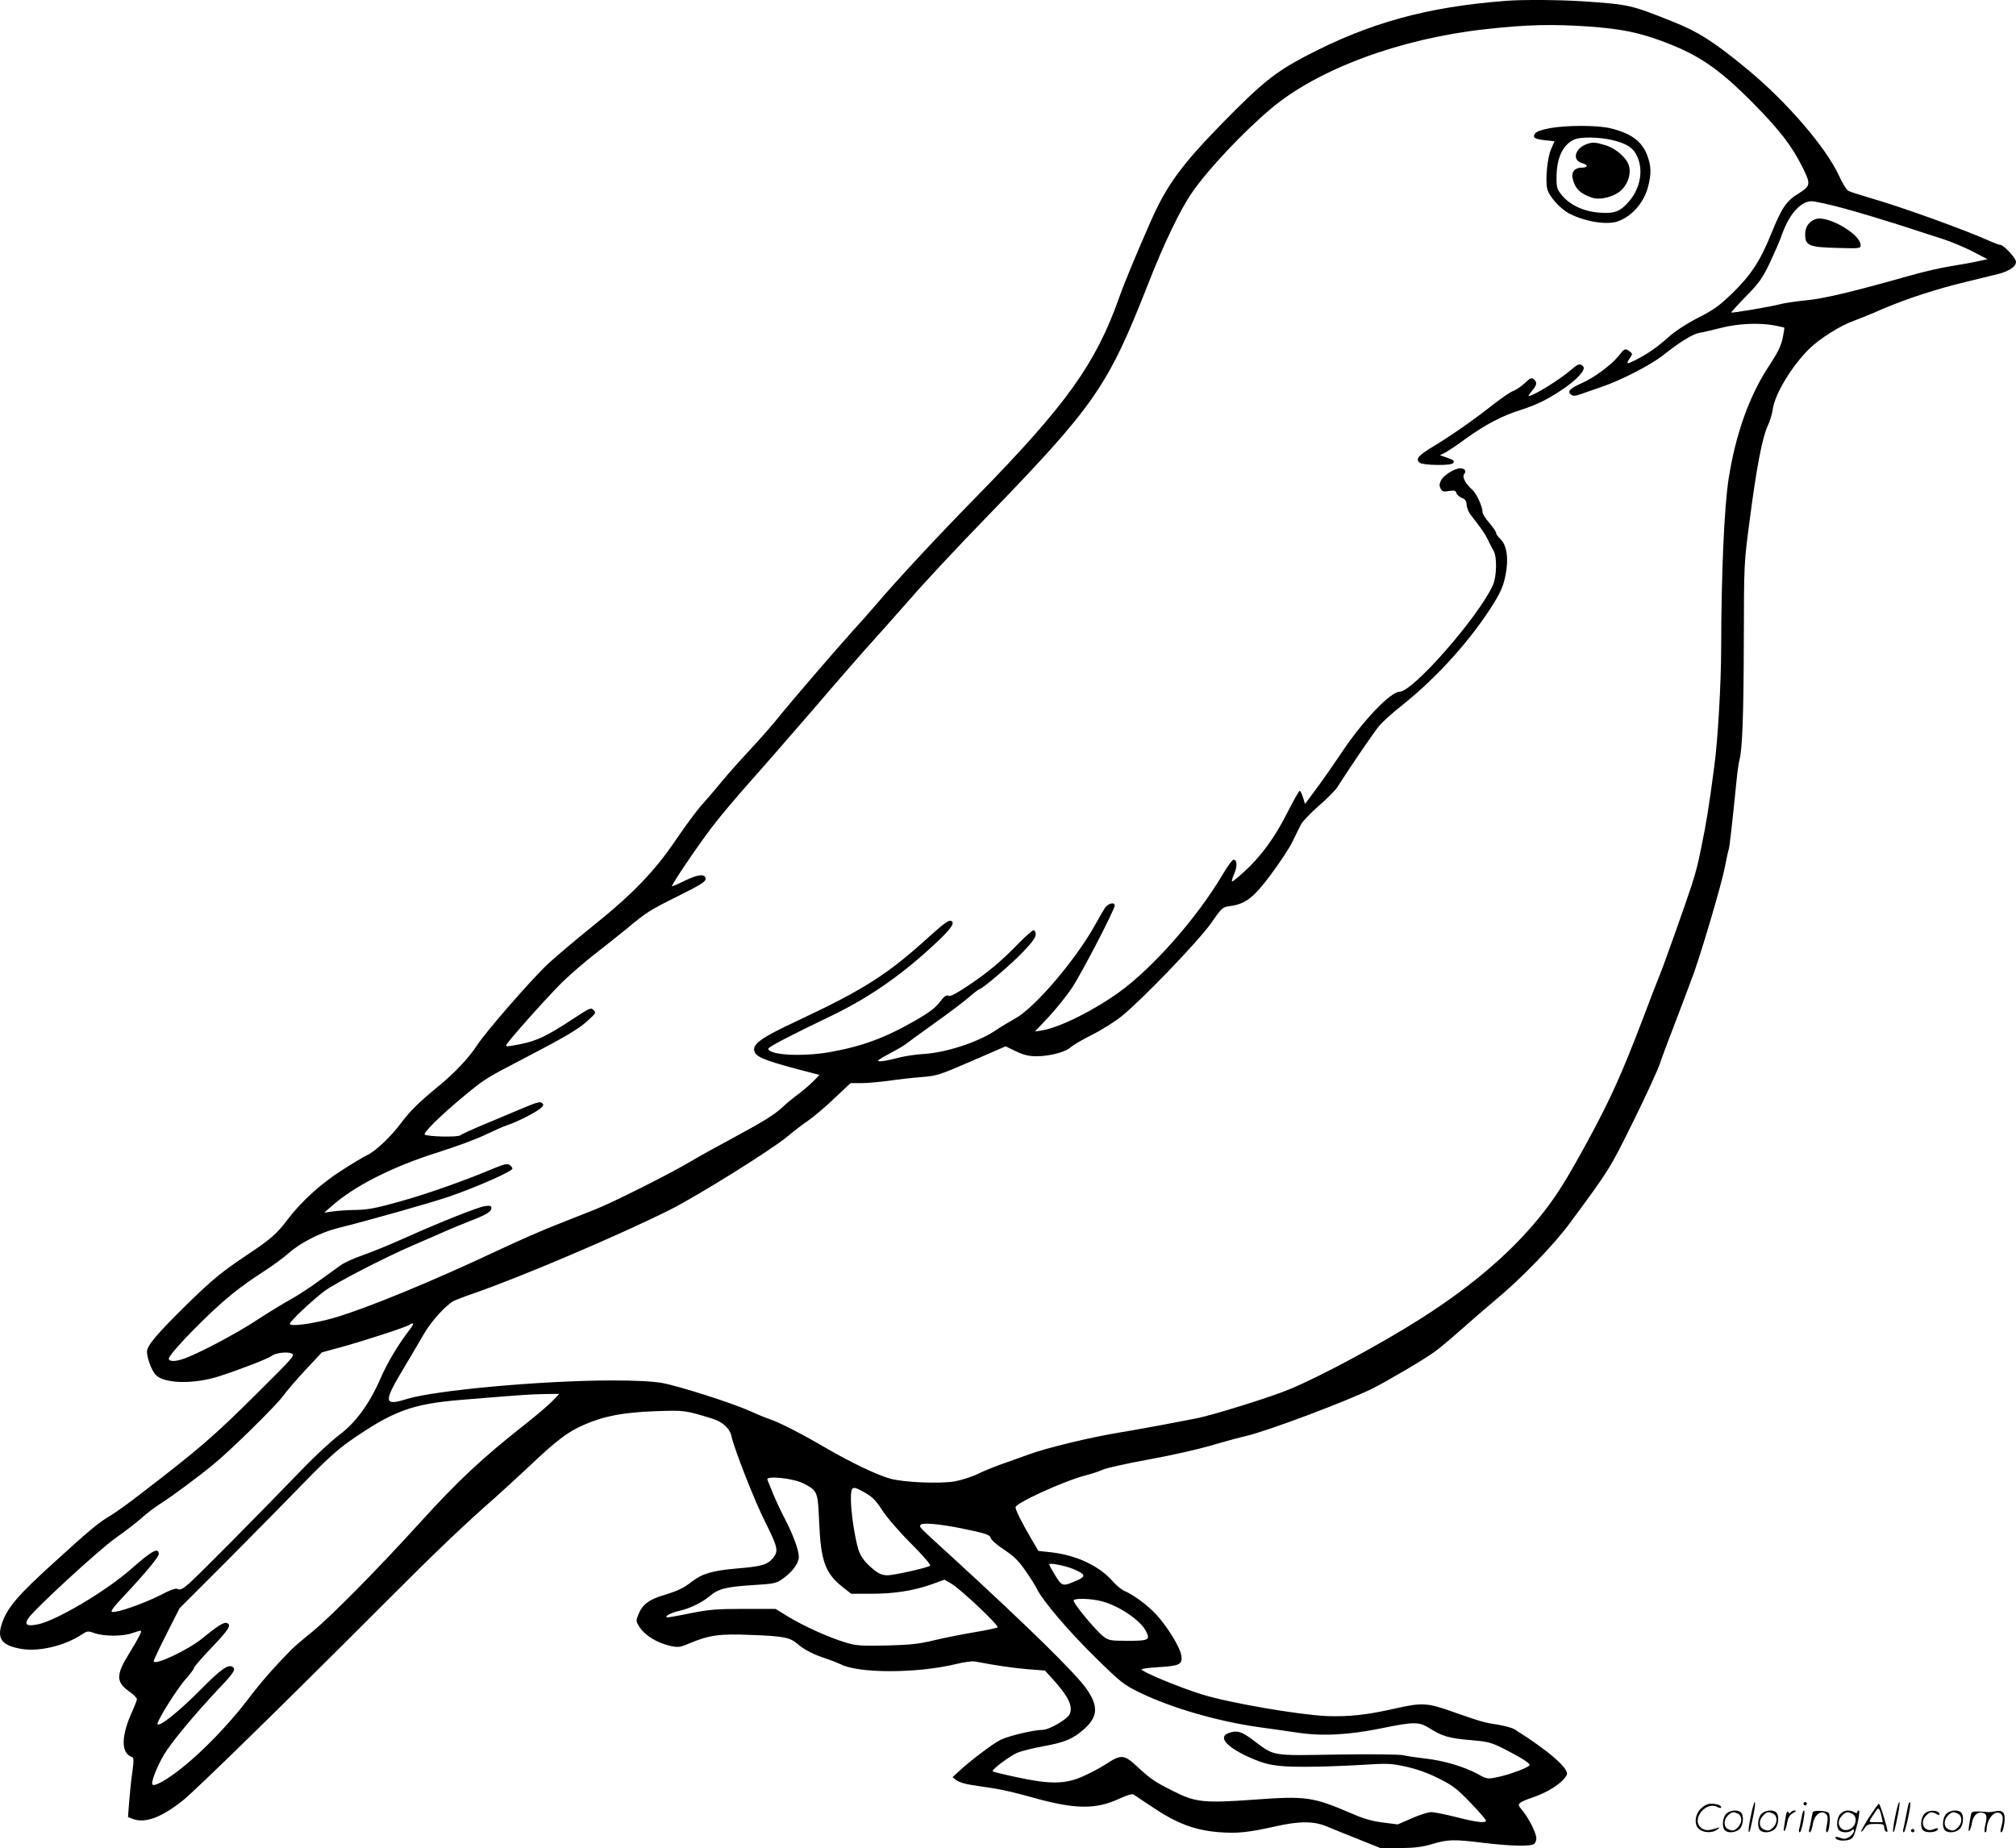<svg version="1.0" xmlns="http://www.w3.org/2000/svg"
  viewBox="0 0 1199.981 1100.26"
 preserveAspectRatio="xMidYMid meet">
<g transform="translate(-0.515,1100.798) scale(0.1,-0.1)"
fill="#000000" stroke="none">
<path d="M8970 11003 c-472 -36 -815 -131 -1193 -329 -179 -94 -262 -160 -492
-395 -244 -249 -333 -370 -427 -581 -86 -195 -159 -370 -190 -458 -140 -396
-312 -638 -846 -1184 -245 -250 -472 -495 -597 -641 -32 -38 -98 -113 -146
-165 -98 -109 -364 -417 -457 -533 -35 -43 -109 -126 -164 -185 -55 -59 -128
-141 -161 -182 -34 -41 -85 -101 -113 -132 -29 -32 -99 -126 -156 -210 -127
-188 -257 -323 -503 -520 -93 -75 -209 -173 -258 -218 -99 -93 -372 -406 -423
-486 -45 -70 -135 -166 -226 -240 -119 -98 -168 -145 -225 -221 -63 -84 -153
-169 -203 -192 -19 -9 -87 -49 -150 -90 -127 -81 -243 -187 -326 -297 -61 -81
-99 -114 -234 -204 -156 -104 -208 -147 -359 -294 -181 -178 -241 -249 -241
-284 0 -39 28 -113 51 -138 50 -54 228 -58 379 -9 119 38 292 105 310 120 22
18 91 28 120 16 24 -9 16 -19 -210 -243 -254 -252 -337 -324 -686 -592 -71
-55 -151 -113 -179 -129 -73 -43 -128 -89 -343 -285 -208 -189 -268 -259 -302
-349 -37 -100 -7 -142 118 -162 103 -16 253 20 353 86 34 22 37 23 79 8 55
-19 165 -19 220 0 23 8 47 15 52 15 11 0 -11 -43 -69 -137 -78 -126 -78 -169
2 -225 25 -18 45 -38 45 -45 0 -7 -11 -36 -24 -65 -71 -153 -73 -257 -5 -280
11 -4 11 -19 2 -89 -7 -46 -15 -125 -19 -176 l-7 -92 27 -11 c75 -28 170 7
299 109 77 62 573 546 1207 1181 306 307 470 463 655 625 43 39 131 119 194
178 165 157 235 211 330 252 120 53 236 75 429 82 170 6 173 6 336 -44 64 -20
106 -59 116 -108 15 -72 139 -388 201 -510 75 -150 79 -171 45 -213 -35 -40
-66 -49 -220 -62 -140 -12 -203 -31 -263 -78 -50 -39 -84 -55 -170 -81 -84
-25 -125 -56 -147 -112 -16 -39 -16 -42 3 -73 34 -54 107 -99 189 -117 45 -9
56 -8 111 16 118 49 179 58 366 50 195 -7 233 -15 278 -54 39 -34 93 -62 167
-86 30 -10 71 -26 90 -35 109 -55 453 -54 683 1 48 12 99 19 115 16 119 -23
223 -38 312 -46 l105 -8 49 -54 c90 -100 118 -156 99 -204 -11 -30 -122 -95
-162 -95 -55 -1 -204 -36 -253 -61 -45 -23 -175 -121 -243 -184 l-40 -37 23
-18 c12 -10 52 -23 89 -28 38 -6 102 -16 143 -22 41 -6 138 -29 215 -51 260
-73 380 -75 525 -8 48 22 76 30 84 23 7 -5 59 -40 117 -78 138 -93 249 -134
386 -145 114 -9 176 -2 339 34 146 33 230 32 309 -1 33 -14 119 -49 190 -77
l130 -52 115 1 c88 1 133 7 190 24 93 28 128 29 307 7 168 -20 284 -22 301 -5
7 7 12 21 12 32 0 30 -42 114 -79 161 -30 36 -31 40 -15 52 9 7 40 20 68 29
96 32 181 87 207 135 18 35 -104 142 -309 271 -15 10 -61 22 -102 29 -82 12
-100 18 -275 79 -143 51 -178 53 -335 17 -167 -38 -278 -50 -409 -45 -168 8
-578 78 -742 129 -132 41 -359 135 -359 149 0 4 45 10 100 13 127 8 144 16
137 68 -6 48 -80 169 -149 245 -51 55 -135 118 -192 142 -16 7 -46 32 -67 56
-82 93 -217 156 -368 173 l-75 8 -38 65 c-58 98 -98 178 -98 195 0 25 294 159
418 190 34 9 81 24 105 35 23 10 143 36 267 59 124 22 288 59 365 81 77 23
176 50 220 60 131 31 596 206 750 282 88 44 312 176 370 219 28 20 95 76 150
125 55 49 152 133 215 186 153 127 347 328 442 458 235 318 235 319 374 600
75 151 146 307 159 345 13 39 58 160 101 270 42 110 89 236 105 280 55 159
160 516 180 616 11 57 22 106 24 110 4 5 21 154 46 404 5 55 14 114 18 130 17
57 25 273 26 720 1 448 1 451 34 700 41 316 75 495 107 565 14 30 28 75 31
100 11 89 111 256 217 361 62 61 187 140 268 168 29 11 105 41 168 69 139 60
325 121 498 162 70 17 156 38 192 47 71 18 114 51 103 80 -8 25 -74 93 -90 93
-7 0 -32 9 -55 19 -149 68 -540 209 -723 261 -60 18 -118 36 -128 42 -10 5
-36 46 -56 91 -76 166 -310 438 -541 629 -199 165 -294 226 -450 288 -247 99
-256 101 -530 120 -136 9 -359 11 -460 3z m495 -153 c185 -14 282 -33 414 -80
231 -83 353 -165 568 -383 152 -155 222 -245 287 -374 50 -101 49 -112 -22
-156 -75 -46 -101 -85 -165 -243 -65 -161 -122 -247 -235 -356 -73 -70 -108
-96 -200 -142 -66 -34 -135 -79 -171 -111 -71 -64 -128 -103 -198 -139 -58
-29 -61 -28 -36 11 16 24 16 26 -2 39 -27 20 -29 19 -69 -31 -45 -54 -143
-126 -218 -159 -67 -30 -85 -48 -63 -66 13 -11 24 -11 63 3 26 9 80 28 121 42
115 39 289 129 361 185 105 83 180 129 219 136 20 3 78 17 130 30 102 26 228
32 321 14 30 -6 55 -11 56 -13 1 -1 -3 -30 -10 -63 -10 -46 -29 -85 -79 -161
-118 -177 -201 -408 -243 -678 -26 -170 -43 -558 -44 -1006 0 -205 -20 -552
-41 -704 -34 -257 -46 -329 -79 -490 -21 -101 -24 -115 -55 -215 -24 -76 -172
-495 -196 -550 -10 -25 -53 -134 -94 -244 -128 -336 -197 -488 -335 -741 -120
-220 -177 -310 -257 -413 -176 -225 -414 -432 -728 -632 -235 -150 -600 -347
-788 -424 -110 -46 -448 -151 -547 -171 -194 -38 -346 -66 -461 -85 -172 -28
-436 -92 -539 -130 -47 -17 -121 -44 -165 -59 -44 -16 -109 -42 -143 -59 -35
-17 -96 -36 -135 -43 -90 -15 -300 -6 -382 16 -79 22 -231 94 -391 187 -142
83 -271 149 -329 168 -21 7 -70 27 -109 45 -108 49 -430 152 -530 170 -62 10
-153 15 -305 15 -417 -1 -1050 -59 -1216 -111 -135 -42 -138 -18 -21 177 46
76 102 172 125 212 44 76 131 171 178 196 16 7 64 26 108 41 277 95 873 348
1180 502 168 85 607 359 698 436 35 30 91 72 123 94 32 22 102 81 155 132 l97
91 64 0 c36 0 109 7 164 14 54 8 142 18 194 22 90 7 104 11 298 95 l203 88 62
-30 c47 -22 76 -29 122 -29 79 0 174 25 205 55 14 12 71 46 126 73 56 28 135
78 175 110 122 98 456 446 532 553 66 95 68 97 115 103 91 13 138 49 242 188
52 70 110 157 128 195 18 37 41 84 51 103 10 19 58 69 105 110 48 41 97 91
110 110 86 135 224 336 253 370 20 23 79 76 132 118 212 168 420 401 550 613
41 67 56 104 68 166 19 97 7 177 -32 213 -14 13 -25 29 -25 36 0 7 -18 34 -40
59 -22 25 -40 54 -40 63 0 33 -37 114 -62 135 -40 35 -61 76 -48 92 15 19 4
35 -23 35 -34 0 -101 -42 -115 -73 -10 -20 -10 -32 -2 -48 10 -17 17 -20 50
-14 32 5 39 3 44 -12 3 -11 18 -23 32 -29 20 -7 27 -17 29 -41 1 -18 12 -45
24 -60 65 -83 83 -110 102 -147 10 -23 26 -52 34 -66 22 -37 19 -155 -4 -206
-86 -189 -476 -634 -555 -634 -54 0 -220 -174 -343 -359 -42 -63 -108 -158
-148 -212 l-72 -97 -12 39 c-7 21 -15 39 -20 39 -4 0 -38 -60 -75 -133 -73
-145 -157 -260 -258 -351 -34 -31 -65 -56 -69 -56 -4 0 1 20 12 45 20 46 18
85 -4 85 -7 0 -37 -41 -66 -91 -150 -253 -411 -550 -611 -695 -151 -110 -360
-214 -462 -230 l-43 -7 83 88 c45 49 108 127 139 174 57 86 253 464 253 488 0
23 -38 14 -58 -14 -10 -16 -36 -59 -57 -98 -115 -209 -361 -497 -477 -560 -29
-16 -86 -50 -126 -77 -102 -66 -287 -126 -414 -134 -51 -3 -125 -14 -164 -25
-38 -10 -83 -19 -100 -19 -24 0 -15 8 56 46 47 25 92 51 100 59 8 7 83 61 165
120 83 59 176 129 207 156 31 27 60 49 64 49 15 0 195 153 262 225 50 52 72
83 72 100 0 14 -6 25 -13 25 -7 0 -45 -34 -86 -75 -109 -112 -184 -175 -301
-253 -75 -50 -109 -68 -120 -62 -12 7 -25 -3 -51 -37 -25 -34 -63 -63 -149
-112 -177 -102 -316 -153 -510 -187 -162 -28 -360 -17 -362 21 0 10 136 81
372 194 214 103 398 228 581 394 120 108 157 153 141 169 -14 14 -36 0 -133
-87 -249 -227 -388 -316 -784 -502 -231 -108 -280 -145 -256 -192 17 -31 84
-55 345 -122 l39 -10 -34 -35 c-19 -20 -59 -54 -89 -77 -30 -22 -73 -57 -95
-78 -51 -48 -115 -87 -300 -187 -82 -44 -193 -105 -245 -136 -131 -78 -466
-246 -575 -289 -49 -20 -153 -60 -230 -91 -77 -30 -230 -97 -340 -149 -401
-189 -789 -348 -980 -404 -123 -35 -265 -55 -265 -36 0 15 139 145 209 197 68
49 344 192 523 270 68 29 155 67 193 84 39 17 106 45 150 62 96 37 125 55 125
77 0 12 -8 15 -38 11 -43 -6 -268 -96 -487 -194 -82 -37 -191 -81 -242 -99
-51 -17 -109 -44 -130 -59 -21 -15 -81 -58 -133 -96 -52 -38 -130 -89 -173
-112 -43 -24 -128 -76 -189 -116 -126 -84 -374 -214 -449 -236 -48 -15 -79
-13 -79 5 0 16 99 126 218 241 125 121 208 187 353 281 47 30 112 78 145 107
65 58 186 120 279 144 222 56 562 153 672 190 163 56 378 151 378 167 0 6 -8
17 -17 22 -13 9 -33 4 -85 -17 -181 -76 -395 -152 -558 -198 -150 -42 -195
-51 -270 -53 -49 0 -112 -5 -140 -9 l-50 -7 40 35 c137 123 364 238 640 325
105 33 231 80 280 104 50 24 108 50 130 57 54 17 164 73 195 98 20 17 23 23
12 33 -10 11 -32 5 -115 -30 -56 -24 -160 -67 -231 -97 -70 -29 -135 -59 -142
-65 -15 -12 -198 -8 -211 5 -10 10 96 114 217 215 141 117 139 116 372 237
255 133 328 176 386 230 44 40 46 44 30 59 -15 16 -22 13 -115 -48 -162 -107
-221 -135 -321 -155 -80 -16 -90 -16 -82 -3 16 30 245 286 330 370 47 46 135
122 195 169 61 47 146 115 190 151 119 99 135 109 309 196 127 63 161 84 161
100 0 33 -44 29 -124 -10 -40 -20 -75 -35 -76 -33 -6 6 151 238 237 351 45 60
146 179 223 266 77 86 250 285 385 441 134 157 285 330 335 385 50 55 158 177
240 270 81 94 283 310 448 480 649 670 725 780 963 1385 97 249 195 453 268
557 93 134 303 357 466 494 280 236 768 417 1275 473 248 28 404 31 620 16z
m1525 -1085 c91 -25 239 -70 330 -99 91 -30 203 -66 250 -81 47 -15 125 -48
175 -73 l90 -47 -55 -12 c-30 -7 -102 -20 -160 -29 -58 -9 -166 -34 -240 -55
-354 -100 -519 -139 -625 -149 -60 -6 -128 -16 -150 -22 -60 -16 -295 -56
-295 -50 0 3 40 47 89 97 78 80 97 107 142 201 28 60 60 133 70 163 42 122
112 201 177 201 20 0 111 -20 202 -45z m-8546 -6672 c-69 -89 -135 -201 -174
-291 -63 -147 -148 -264 -245 -336 -44 -33 -141 -122 -215 -199 -287 -297
-637 -650 -682 -688 -36 -31 -51 -38 -64 -31 -12 7 -41 -3 -108 -38 -98 -49
-254 -104 -283 -98 -12 2 5 26 68 93 121 128 209 234 209 250 0 44 -38 24
-166 -89 -148 -130 -438 -302 -549 -327 -68 -15 -87 -4 -62 34 35 54 420 408
519 478 57 40 127 94 156 120 29 27 80 65 113 86 66 42 209 147 314 233 98 79
381 357 417 410 18 25 76 93 130 151 l99 106 102 28 c125 33 396 121 417 135
30 20 32 9 4 -27z m846 -429 c-25 -25 -92 -82 -149 -127 -266 -209 -408 -342
-644 -602 -257 -283 -528 -556 -639 -646 -51 -41 -103 -86 -117 -100 -108
-110 -180 -192 -265 -304 -110 -144 -268 -307 -391 -404 -84 -67 -160 -110
-172 -97 -11 11 24 102 68 178 42 71 183 241 330 397 87 91 100 113 78 126
-26 17 -70 -15 -192 -138 -126 -127 -239 -218 -254 -204 -10 10 116 213 170
272 26 29 47 58 47 64 0 6 47 60 105 121 104 109 120 135 90 146 -16 7 -56
-18 -145 -91 -87 -71 -290 -166 -290 -136 0 6 35 80 77 163 l77 152 291 291
c159 160 364 368 455 462 119 123 193 190 265 241 260 181 372 223 674 247
362 30 397 32 486 34 l89 1 -44 -46z m1495 -486 c87 -45 88 -47 96 -231 10
-234 36 -305 141 -388 l50 -39 121 0 c141 1 248 18 357 56 l77 28 44 -26 c56
-34 283 -248 272 -258 -4 -4 -66 -17 -138 -29 -71 -12 -179 -33 -240 -48 -92
-22 -138 -27 -284 -31 -155 -3 -180 -1 -243 18 -97 29 -248 97 -340 153 l-77
47 -189 0 c-162 0 -207 -4 -312 -25 -68 -14 -130 -25 -139 -25 -31 1 18 28 70
39 58 13 134 49 177 86 52 44 96 56 250 66 142 9 147 10 191 42 55 40 91 90
91 127 0 39 -33 130 -84 228 -25 48 -57 116 -71 152 -15 36 -29 71 -32 79 -11
26 152 9 212 -21z m372 -58 c40 -23 63 -46 99 -102 26 -41 100 -127 170 -197
72 -72 121 -128 115 -134 -11 -11 -214 -57 -253 -57 -39 0 -64 14 -116 64 -29
28 -47 57 -58 91 -22 75 -44 222 -44 298 0 80 7 83 87 37z m573 -211 c145 -30
167 -37 173 -58 2 -11 38 -41 78 -68 57 -38 86 -65 126 -123 29 -41 60 -90 69
-109 35 -72 189 -253 347 -408 159 -156 170 -164 270 -213 192 -92 462 -170
712 -205 61 -8 158 -22 218 -31 148 -23 308 -15 504 25 195 40 225 40 288 0
74 -47 118 -60 243 -70 103 -9 121 -13 195 -50 99 -50 157 -86 157 -98 0 -13
-116 -57 -189 -72 -63 -13 -64 -13 -120 18 -79 43 -201 80 -312 92 -52 6 -111
15 -132 20 -21 5 -195 7 -390 4 -402 -7 -373 -12 -506 88 -66 50 -95 58 -145
39 -59 -22 -13 -79 111 -137 115 -53 169 -63 345 -63 87 0 236 5 331 11 162
10 179 10 270 -10 67 -15 129 -37 195 -70 86 -43 109 -61 190 -145 51 -53 92
-101 92 -106 0 -17 -55 -11 -175 20 -64 16 -132 30 -150 30 -19 0 -71 -16
-117 -37 l-83 -36 -87 11 c-63 8 -115 22 -185 53 -236 101 -272 106 -587 83
-295 -21 -346 -16 -479 52 -108 54 -133 71 -214 146 -77 72 -95 73 -186 13
-37 -24 -103 -58 -145 -76 -102 -43 -191 -43 -385 -1 -76 16 -141 32 -143 35
-9 8 97 88 145 110 24 10 94 28 155 39 129 23 177 43 246 104 80 73 84 134 13
237 -63 91 -347 370 -812 796 -193 176 -184 167 -176 181 9 15 110 6 245 -21z
m662 -241 c74 -31 79 -44 27 -67 -89 -39 -91 -39 -132 27 -20 33 -37 63 -37
67 0 11 93 -7 142 -27z m173 -193 c101 -27 228 -112 261 -177 27 -53 17 -58
-107 -58 -105 0 -114 2 -146 26 -45 34 -185 203 -177 215 8 14 104 11 169 -6z
M9230 10245 c-47 -9 -79 -20 -87 -31 -18 -25 -4 -34 60 -41 l55 -6 -20 -46
c-22 -50 -35 -176 -24 -234 9 -46 77 -122 135 -152 95 -48 225 -68 288 -44 84
31 153 111 178 205 20 78 19 123 -5 187 -32 85 -97 132 -222 162 -78 18 -256
18 -358 0z m368 -70 c89 -21 129 -46 152 -98 39 -84 18 -192 -50 -270 -52 -59
-84 -71 -173 -65 -91 6 -173 43 -222 100 -32 39 -35 46 -35 108 0 119 39 201
110 229 38 15 143 13 218 -4z M9455 10152 c-77 -25 -96 -100 -30 -116 34 -9
32 -26 -4 -26 -42 0 -64 -25 -55 -64 13 -60 46 -92 116 -115 51 -17 140 8 180
51 37 40 53 98 38 143 -16 47 -79 101 -141 119 -56 17 -72 18 -104 8z M9360
8809 c-67 -59 -229 -159 -256 -159 -3 0 6 14 20 31 30 35 32 51 11 69 -13 11
-22 8 -53 -22 -20 -19 -52 -41 -71 -48 -18 -7 -70 -43 -115 -78 -112 -89 -255
-189 -357 -250 -92 -55 -111 -78 -83 -99 22 -16 190 -18 199 -2 9 14 3 18 -41
34 l-38 13 30 15 c16 8 72 45 123 83 117 84 216 136 323 170 100 32 161 62
251 122 88 59 143 118 126 138 -17 20 -30 17 -69 -17z M10810 9703 c-39 -15
-60 -47 -60 -90 0 -67 23 -77 192 -81 134 -4 138 -3 138 17 0 66 -201 181
-270 154z M10426 194 c-10 -47 -15 -88 -12 -91 5 -6 9 7 30 110 7 37 10 67 6
67 -4 0 -15 -39 -24 -86z M10740 270 c0 -5 5 -10 10 -10 6 0 10 5 10 10 0 6
-4 10 -10 10 -5 0 -10 -4 -10 -10z M11286 194 c-10 -47 -15 -88 -12 -91 5 -6
9 7 30 110 7 37 10 67 6 67 -4 0 -15 -39 -24 -86z M11366 269 c-3 -8 -10 -41
-16 -74 -6 -33 -14 -68 -16 -77 -3 -10 -1 -18 3 -18 10 0 46 171 38 178 -2 3
-7 -1 -9 -9z M10129 241 c-38 -38 -41 -101 -7 -125 29 -20 79 -20 104 0 18 14
18 15 1 10 -53 -17 -69 -17 -92 -2 -69 45 21 166 94 126 12 -6 21 -7 21 -1 0
12 -25 21 -62 21 -19 0 -39 -10 -59 -29z M11130 189 c-28 -45 -49 -83 -47 -85
2 -3 12 7 21 21 14 21 24 25 66 25 43 0 50 -3 50 -19 0 -11 5 -23 10 -26 6 -3
10 -3 10 1 0 20 -44 164 -51 164 -4 0 -30 -37 -59 -81z m75 4 l7 -33 -42 0
c-42 0 -42 0 -28 23 8 12 21 32 29 44 15 25 22 18 34 -34z M10280 210 c-22
-22 -27 -79 -8 -98 19 -19 66 -14 88 8 22 22 27 79 8 98 -19 19 -66 14 -88 -8z
m71 0 c25 -14 25 -54 -1 -80 -23 -23 -33 -24 -61 -10 -25 14 -25 54 1 80 23
23 33 24 61 10z M10490 210 c-22 -22 -27 -79 -8 -98 19 -19 66 -14 88 8 22 22
27 79 8 98 -19 19 -66 14 -88 -8z m71 0 c25 -14 25 -54 -1 -80 -23 -23 -33
-24 -61 -10 -25 14 -25 54 1 80 23 23 33 24 61 10z M10636 204 c-3 -16 -8 -47
-11 -69 -8 -51 10 -26 19 27 5 27 15 42 34 53 18 10 22 14 10 15 -9 0 -20 -5
-24 -11 -5 -8 -9 -8 -14 1 -5 8 -10 3 -14 -16z M10737 223 c-2 -4 -7 -26 -11
-48 -4 -22 -9 -48 -12 -57 -3 -10 -1 -18 4 -18 4 0 14 28 20 62 11 58 10 81
-1 61z M10795 220 c-1 -3 -5 -23 -9 -45 -4 -22 -9 -48 -12 -57 -3 -10 -1 -18
4 -18 5 0 13 20 17 45 7 53 44 87 74 68 17 -11 19 -28 8 -80 -4 -18 -3 -33 2
-33 16 0 24 99 11 115 -12 14 -87 18 -95 5z M10960 210 c-22 -22 -27 -79 -8
-98 7 -7 24 -12 38 -12 14 0 31 5 38 12 9 9 12 8 12 -5 0 -9 -12 -24 -26 -34
-21 -13 -32 -15 -55 -6 -16 6 -29 8 -29 3 0 -24 81 -27 102 -2 18 19 50 162
37 162 -5 0 -9 -5 -9 -10 0 -7 -6 -7 -19 0 -30 16 -59 12 -81 -10z m71 0 c29
-16 25 -65 -6 -86 -56 -37 -103 28 -55 76 23 23 33 24 61 10z M11461 211 c-23
-23 -28 -80 -9 -99 19 -19 88 -13 88 9 0 5 -11 4 -24 -2 -54 -25 -89 38 -46
81 23 23 33 24 62 9 16 -9 19 -8 16 3 -8 22 -64 22 -87 -1z M11590 210 c-22
-22 -27 -79 -8 -98 19 -19 66 -14 88 8 22 22 27 79 8 98 -19 19 -66 14 -88 -8z
m71 0 c25 -14 25 -54 -1 -80 -23 -23 -33 -24 -61 -10 -25 14 -25 54 1 80 23
23 33 24 61 10z M11736 201 c-3 -14 -8 -44 -11 -66 -8 -51 10 -26 19 27 8 41
35 63 66 53 22 -7 24 -21 11 -77 -5 -22 -5 -38 0 -38 5 0 9 6 9 13 0 68 51
125 85 97 15 -13 15 -35 -1 -92 -3 -10 -1 -18 4 -18 6 0 13 23 17 50 9 63 -5
84 -49 76 -17 -4 -35 -6 -41 -6 -101 8 -104 7 -109 -19z M11380 110 c0 -5 5
-10 10 -10 6 0 10 5 10 10 0 6 -4 10 -10 10 -5 0 -10 -4 -10 -10z"/>
</g>
</svg>
